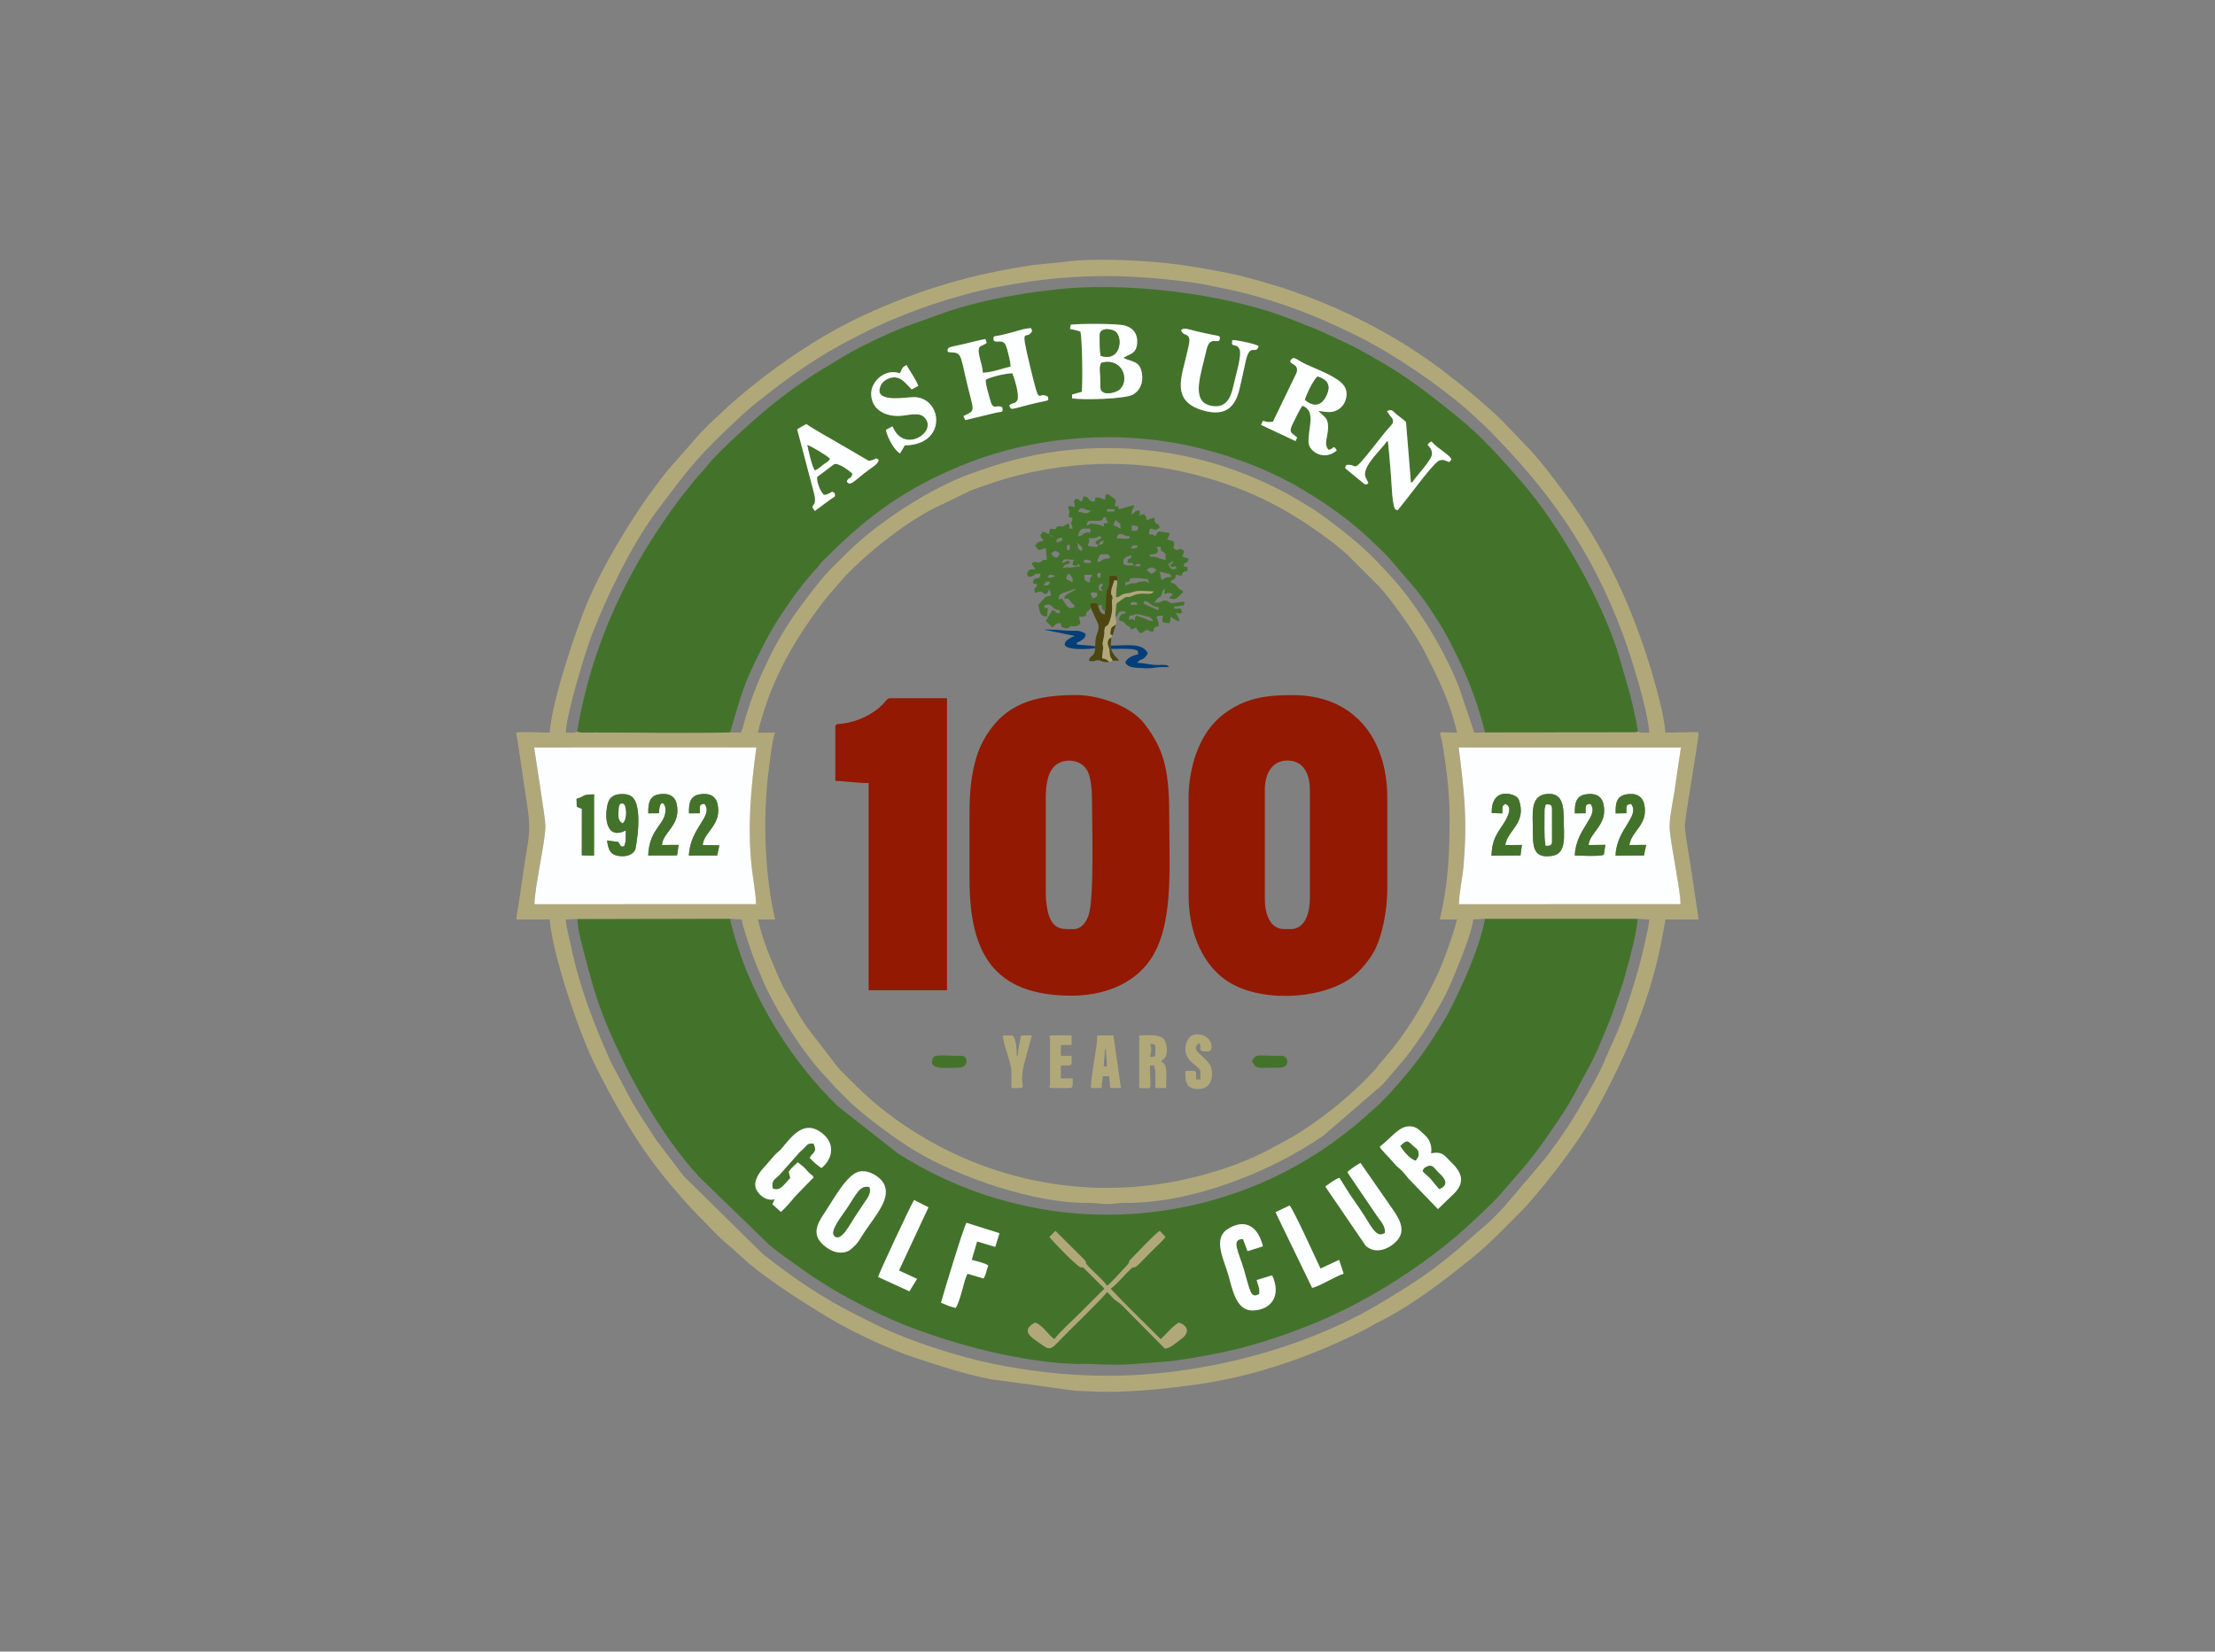 <?xml version="1.0" encoding="utf-8"?>
<!-- Generator: Adobe Illustrator 24.3.0, SVG Export Plug-In . SVG Version: 6.00 Build 0)  -->
<svg version="1.0" id="Layer_1" xmlns="http://www.w3.org/2000/svg" xmlns:xlink="http://www.w3.org/1999/xlink" x="0px" y="0px"
	 viewBox="0 0 666.39 497" style="enable-background:new 0 0 666.39 497;" xml:space="preserve">
<rect x="0" y="0" width="666.39" height="497" fill="#808080" stroke="none"/>
<style type="text/css">
	.st0{fill-rule:evenodd;clip-rule:evenodd;fill:#43732A;}
	.st1{fill-rule:evenodd;clip-rule:evenodd;fill:#B1A87A;}
	.st2{fill-rule:evenodd;clip-rule:evenodd;fill:#931902;}
	.st3{fill-rule:evenodd;clip-rule:evenodd;fill:#FDFEFF;}
	.st4{fill-rule:evenodd;clip-rule:evenodd;fill:#4C4710;}
	.st5{fill-rule:evenodd;clip-rule:evenodd;fill:#003F7A;}
</style>
<g>
	<path class="st0" d="M239.84,129.17l2.72-1.58c3.34,2.27,7.2,4.25,10.66,6.33l7.94,4.63c0.96,0.18,0.69,0.01,1.43-0.18
		c1.43-0.38,0.37-0.71,1.73-0.08c0.18,1.26-2.26,2.49-4.39,4.2c-3.28,2.63-4.19,3.86-5.16,2.38c0.82-1.69,1.07-0.26,1.74-2.26
		c-0.8-0.9-4.22-3.41-5.51-2.93l-5.15,3.86c-0.14,1.81,1.07,4.46,2.05,5.37c1-0.03,0.65-0.09,1.55-0.43
		c1.32-0.51,0.32-0.77,1.62-0.18c0.43,1.51,0.28,0.73-2.45,2.91l-3.43,2.54c-2.04-2.35,1.05-0.44-0.33-5.59L239.84,129.17
		L239.84,129.17z M417.27,123.74c1.49-0.75,1.6-0.12,2.85,0.94c0.83,0.7,2.15,1.55,2.88,2.35l1.49,18.26
		c1.1-0.64,0.28-0.11,1.16-1.2c1.21-1.5,4.91-5.72,5.12-7.12c0.29-1.84-0.9-2.51-1.25-3.2c0.86-0.8,0.15-0.41,1.18-0.91
		c0.92,1.14,1.89,1.76,3.1,2.7c1.1,0.87,2.56,1.79,2.87,2.74l-0.61,0.76c-0.95-0.26-1.65-0.95-2.99-0.49
		c-1.62,0.55-7.93,9.18-9.4,11l-2.59,3.26c-0.86,0.89-0.11,0.81-1.15,0.54c-1.06-0.5-1.27-8.05-1.42-9.96
		c-0.29-3.54-0.55-7.14-0.94-10.67c-0.71,0.34-0.51,0.41-1.15,1.17c-2.42,2.88-6.7,7.09-5.57,9.73l0.85,1.71
		c-0.81,0.77-1.09,0.39-1.73-0.13l-4.83-3.95c-0.48-0.48-0.12,0.03-0.46-0.58l0.41-0.76c3.82-0.56,0.9,3.71,8.95-6.47
		c1.28-1.62,2.39-3.09,3.76-4.64c0.7-0.79,1.53-1.44,1.26-2.46c-0.13-0.49-0.39-0.73-0.74-1.12L417.27,123.74L417.27,123.74z
		 M272.22,134.02c12.75-0.13,11.39-14.1,3.01-14.52c-2.19-0.11-13.14,2.17-10.12-3.75c0.62-1.22,2.81-2.68,5.05-2.02
		c1.58,0.47,2.9,2.27,4.13,3.46l1.99-1.07c-1.03-2.56-2.61-4.45-3.52-6.27c-1.67,0.8-1.18,1.15-2.07,2.49
		c-4.11-1.59-8.74,2.25-8.6,6.36c0.16,4.55,4.21,6.75,8.88,6.44c2-0.13,5.35-1.12,6.91,0.25c4.82,4.21-5.88,11.58-9.36,2.91l-2,1.05
		c0.44,2.39,2.68,6.33,4.26,7.09L272.22,134.02L272.22,134.02z M396.7,123.64c2.78,0.45,4.81,0.78,6.77-1.08
		c1.54-1.46,2.31-4.34,0.93-6.41c-1.79-2.68-7.67-4.77-11.31-6.45c-2.97-1.37-3.63-2.52-4.49-1.66c-1.73,1.71,2.61,1.05,1.43,4.24
		l-7.05,14.59c-1.51,0.2-1.56,0.17-2.99-0.25l-0.61,1.22l10.4,4.89l0.47-1.11c-2.01-1.54-2.64-1.57-1.07-4.6
		c0.62-1.19,1.98-4.22,2.68-4.93c4.32,1.56,1.5,7.23,1.84,11.16c0.23,2.66,4.66,5.56,8.47,2.3c-1.1-2.01-0.94-0.33-2.44-0.19
		c-1.61-1.55-0.2-4.04-0.16-6.65C399.61,125.31,398.01,125.39,396.7,123.64L396.7,123.64z M355.28,99.41c0.97-1.08,2.3-0.2,5.62,0.5
		c1.08,0.23,2.07,0.44,3.14,0.68c2.65,0.59,3.03,0.32,2.93,1.31c-0.22,2.11-2.95-1.39-4.02,3.43c-1.59,7.2-4.89,15.43,1.29,16.75
		c4.56,0.98,6.07-2.34,6.84-6.07c0.46-2.24,2.64-9.19,1.83-10.92c-0.99-2.13-2.69-0.14-2.18-2.75c0.84-0.15,6.96,1.1,7.92,1.81
		c-0.92,2.98-2.67-1.6-4.02,5.11c-0.52,2.57-1.09,4.98-1.7,7.65c-1.27,5.53-4.17,8.39-10.56,6.71c-10.57-2.78-6.71-10.49-5.14-17.92
		c0.18-0.86,0.76-2.91,0.58-3.71c-0.34-1.54-1.18-0.98-2.06-1.88L355.28,99.41L355.28,99.41z M315.23,119.35
		c0.2,1.62,1.16,0.72-5.88,2.5c-5.3,1.34-5.21,1.71-5.69,0.09c1.32-0.93,1.77-0.33,2.43-1.49c0.68-1.57-0.85-6.52-1.5-8.11
		c-2.11,0.01-6.31,1.05-8.02,1.91c-0.01,1.89,0.72,3.69,1.18,5.56c1.06,4.29,1.79,1.63,3.81,2.81c0.21,1.55,0.11,1.19-1.79,1.56
		l-9.36,2.24l-0.54-1.22c4.06-1.92,3.08-0.91,0.62-11.75c-0.37-1.62-0.76-3.61-1.25-5.22c-0.25-0.83-0.54-1.54-1.33-1.9
		c-0.83-0.38-1.15-0.16-1.97-0.31c-0.82-0.15-0.2,0.13-0.81-0.23c-0.24-1.54,0.75-1.27,4.96-2.28c2.05-0.49,4.3-1.09,6.39-1.49
		l0.38,1.17c-1.44,1.24-2.95,0.34-2.24,3.83c0.35,1.75,0.98,3.25,1.07,5.16c2.93-0.13,5.69-1.25,8.36-1.87
		c0.01-1.35-0.71-3.99-1.09-5.39c-0.92-3.37-2.61-1.53-3.95-2.36c-0.37-1.67,0.12-1.26,1.98-1.66c1.1-0.23,2.09-0.53,3.15-0.79
		c1.76-0.43,4.61-1.46,6.11-1.31l0.26,0.85c-1.8,3.3-3.82-2.77-0.61,10.56C313.1,123.52,311.85,117.41,315.23,119.35L315.23,119.35z
		 M323.16,99.25c-1.49-0.44-1.29,0.32-1.02-1.55c2.75-0.33,14.08-0.4,16.42,0.32c2.26,0.69,3.73,2.32,3.54,5.17
		c-0.23,3.51-2.34,3.2-4.13,4.53c2.45,1.24,4.81,0.74,5.52,4.39c0.62,3.14-0.63,5.48-2.65,6.64c-2.36,1.36-15.12,1.67-18.33,1.12
		l0.02-1.15l2.9-0.79c0.33-2.72,0.15-15.66-0.38-18.1C324.21,99.44,324.06,99.52,323.16,99.25L323.16,99.25z M173.63,220.15
		c0.98,0.47,1.85,0.28,5.31,0.28c12.82,0,28.61,0.33,40.71-0.02l2.87-9.67c0.98-2.96,2.17-6.4,3.48-9.12
		c2.87-5.95,5.37-11.15,8.83-16.37c3.37-5.07,6.78-9.88,10.91-14.29c0.65-0.7,0.68-0.92,1.29-1.62c0.54-0.61,1.02-1.03,1.61-1.62
		c12.86-12.84,24.36-21.14,41.71-28.07c21.39-8.54,47.11-10.64,70.74-4.74c11.13,2.78,21.77,6.95,31.47,12.8
		c10.3,6.21,16.33,11.13,24.74,19.53l8.8,10.26c0.93,1.24,1.8,2.35,2.77,3.69c0.98,1.35,1.66,2.47,2.59,3.87
		c3.35,5.01,5.27,8.99,7.77,14.2c3.35,6.97,5.66,13.6,7.54,21.17l45.2-0.05c0.81-0.13,0.45-0.06,0.81-0.23
		c-1.43-8.79-3.22-14-5.44-21.83c-4.8-16.93-18.46-40.58-29.34-53.05c-6.06-6.95-12.15-13.92-19.36-19.73
		c-12.18-9.83-17.25-13.64-31.4-21.26l-6.14-2.9c-2.22-1.07-4.13-1.94-6.49-2.88c-2.3-0.92-4.19-1.63-6.5-2.54
		c-19.47-7.73-50.78-11.45-71.96-8.68c-2.98,0.39-5.29,0.61-7.98,1.07c-8.9,1.5-13.36,2.36-22.58,5.21l-13.56,4.86
		c-4.25,1.71-8.31,3.6-12.43,5.66c-2.09,1.04-3.86,2.02-5.85,3.2l-8.65,5.24c-5.14,3.45-8.39,5.69-13.28,9.66
		c-5.09,4.12-15.98,14-18.82,17.68c-1.4,1.81-3,3.3-4.34,5.03l-4.01,5.03C188.96,170.84,178.05,193.79,173.63,220.15z"/>
	<path class="st0" d="M382.71,383.77c2.87,6.12-0.22,10.39-5.73,10.56c-5.23,0.16-6.22-6.57-7.51-10.92
		c-1.37-4.64-4.59-10.7-0.13-13.56c5.29-3.39,9.22-0.7,10.6,5.2l-4.63,1.44l-1.36-3.63c-3.78-0.09-1.26,3.96,0.31,9.29
		c1.81,6.13,1.94,8.81,4.56,7.23c0.28-1.66-0.4-2.64-0.75-4.19L382.71,383.77L382.71,383.77z M332.25,387.83
		c-0.29-0.46-0.62-0.74-1.01-1.1l-5.15-5.13c-1.11-0.9,0.29,0.11-1.06-0.29c-1.09-0.33-8.48-7.89-9.3-9.09l1.8-1.78l8.25,8.2
		c1.65,1.62,0.25,0.82,1.37,2.14c1.3,1.54,4.6,4.2,5.9,6.17c1.14-0.8,3.16-3.14,4.23-4.25c4.4-4.52,1.04-1.88,3.29-4.12
		c1.87-1.85,6.59-7.03,8.33-8.17l1.72,1.81c-0.89,1.25-2.88,3-4.09,4.22c-1.41,1.42-2.58,2.66-4.02,4.07
		c-1.57,1.53-1.18,0.28-2.27,1.28c-1.75,1.61-4.12,4.55-6.11,6.04c4.7,5.05,10.14,10.2,15.06,15.18c1.6-1.39,3.54-3.97,5.49-4.99
		c2.49,0.79,3.35,2.88,0.96,4.67c-2.14,1.61-3.5,2.99-5.18,3.13l-12.95-13.09c-0.9-0.88-1.49-1.01-2.37-1.83
		c-0.79-0.74-1.2-1.44-2.11-2.11c-0.74,1.28-10.74,11.01-12.63,12.9c-4.24,4.24-4.09,5.07-7.22,2.77c-2.38-1.75-6.57-3.88-1.79-6.44
		c2.21,0.65,4.04,3.81,5.82,4.98c1.69-2.26,5.34-5.5,7.51-7.67C327.28,392.76,329.73,390.29,332.25,387.83L332.25,387.83z
		 M283.1,392.03c0.79-2.92,6.84-22.86,7.68-24.05l9.92,3.13l-1.26,4.12l-5.47-1.63l-1.62,5.52c1.68,0.52,3.64,0.82,4.96,1.69
		c-0.48,1.32-0.65,2.82-1.42,3.91l-4.84-1.41c-1.28,2.69-2.13,8.34-3.55,10.3c-0.68-0.17-1.4-0.44-2.2-0.68L283.1,392.03
		L283.1,392.03z M387.97,362.78l-4.23,2.01l11.02,22.77c2.09-0.4,6.91-3.45,9.48-4.27l-1.37-4.16l-5.59,2.62
		C395.9,378.91,389.18,364.04,387.97,362.78L387.97,362.78z M264.19,384.27c0.21-1.09,9.88-21.77,10.82-23.16l4.32,2.19l-8.88,19.02
		l5.45,2.51l-2.3,3.75L264.19,384.27L264.19,384.27z M258.57,352.55c-3.75,0.74-7.82,8.41-10.45,12.37
		c-1.38,2.08-3.72,5.33-1.63,8.34c1.11,1.61,4.3,4.31,7.67,3.55c1.38-0.31,1.86-0.9,2.79-1.76c1.29-1.18,1.74-2.21,2.86-3.91
		c3.65-5.54,8.61-10.69,5.94-15.21C264.88,354.45,261.71,351.93,258.57,352.55L258.57,352.55z M410.9,374.91l-12.17-17.83
		c0.92-0.73,2.99-2.24,4.23-2.65l3.11,4.95c1.17,1.69,1.99,2.9,3.16,4.59c3.17,4.62,4.73,8.97,7.42,7.04
		c0.27-1.98-1.35-3.6-2.32-5.01l-8.35-12.32c-0.66-1.05-0.25-0.25-0.55-1.06c1.23-1.03,2.57-1.92,3.86-2.67l8.37,12.06
		c2.14,3.12,5.5,7.06,3.2,10.59C419.36,374.89,414.54,378.12,410.9,374.91L410.9,374.91z M415.11,345.08
		c0.3,0.84,2.59,2.92,4.24,4.91c0.93,1.12,1.29,1.22,2.31,2.2c0.74,0.72,1.39,1.62,2.08,2.44l8.86,9.21l4.05-3.9
		c4.65-4.07,3.12-7.19-0.33-10.46c-1.69-1.6-2.16-3.07-5.78-2.43c0.38-2.47-0.6-4.31-1.86-5.45c-1.81-1.63-2.57-2.74-4.85-2.65
		C420.79,339.08,418.91,342.08,415.11,345.08L415.11,345.08z M233.06,360.88c-2.41,0.65-4.4-1.08-5.28-2.49
		c-1.41-2.27,0.08-4.54,1.22-6.12l3.92-4.49c0.79-0.93,1.34-1.1,2.14-2.05c3.2-3.84,6.86-8.98,12.31-4.68
		c4.29,3.39,2.8,8.09-0.26,10.45c-1.31-0.93-2.25-1.67-3.53-3.09c1.01-1.76,2.41-1.65,1.16-4.28c-1.54-0.03-1.69,0.09-2.51,1.01
		c-0.77,0.86-0.7,0.72-1.65,1.57l-6.08,6.86c-1.28,1.31-2.49,1.49-2.05,4.05c2.3,1.05,3.38-1.22,5.3-3.1l-0.46-1.91
		c0.76-1.18,1.48-1.59,2.71-2.85c3.07,2.35,2.23,2.11,3.65,3.4c0.8,0.73,0.56,0.22,1.13,1.14l-5.04,5.17
		c-0.91,0.85-1.91,2.51-4.8,5.24l-2.58-2.31L233.06,360.88L233.06,360.88z M492.65,276.48l-45.88-0.01
		c-1.5,8.44-6.76,19.99-10.55,27.46c-1.75,3.45-4.96,8.32-7.15,11.59c-0.91,1.36-1.76,2.4-2.74,3.72c-2.98,4-8.26,10.04-11.78,13.42
		l-6.87,6.05c-5.99,4.64-7.8,6.17-14.8,10.4c-16.74,10.11-37.74,16.42-59.51,16.42c-12.05,0-22.32-1.63-33.07-4.73
		c-10.58-3.06-20.97-7.83-30.2-13.74l-17.92-14.07c-11.88-11.44-21.75-26.33-27.89-41.57c-1.43-3.55-4.04-11.44-4.66-14.94
		l-45.88,0.05c0,2.7,0.78,5.56,1.36,7.85c1.75,6.9,3.69,14.53,6.3,21.16c6.31,16.05,17.03,35.79,29.09,48.77l21.01,20.35
		c1.77,1.45,3.2,2.57,5.11,3.94l7.95,5.62c1.06,0.71,1.88,1.15,2.97,1.87c6.51,4.27,17.26,9.69,24.33,12.5
		c15.05,5.99,35.15,11.36,52.1,11.87c1.47,0.04,3.07-0.09,4.54-0.01c10.1,0.55,11.81,0,21.63-0.66c4.08-0.27,11.75-1.66,15.92-2.49
		c10.36-2.07,19.3-5.06,28.21-8.62c15.55-6.2,31.31-16.04,43.98-26.77c2.91-2.47,10.97-9.94,12.92-12.28l4.22-4.83
		c5.96-6.71,8.9-10.95,13.91-18.4c4.31-6.42,5.16-8.91,8.36-14.58c2.64-4.67,5.18-11.19,7.16-16.1l3.48-10.09
		c0.44-1.33,0.7-2.61,1.05-3.8C490.32,288.62,492.65,279.67,492.65,276.48z"/>
	<path class="st1" d="M173.77,276.52l45.88-0.05l3.55,0.24c0.17,1.98,2,7.09,2.71,9.22c1.06,3.22,2.26,5.82,3.48,8.8
		c3.47,8.5,12.7,22.96,19.26,29.52l2.9,3.24c1.1,1.1,1.97,1.96,3.07,3.07c5.14,5.18,15.2,12.45,20.73,15.78
		c13.44,8.08,36,15.79,51.88,15.64c2.49-0.02,3.64,0.33,5.82,0.34c2.25,0.01,3.14-0.37,5.49-0.35c19.7,0.19,43.56-9.14,59.58-20.22
		l17.87-15.41c5.44-6.51,6.85-7.47,12.24-15.54c1.75-2.61,2.97-5.02,4.59-7.69c1.43-2.36,2.95-5.5,4.08-8.2
		c1.67-4.03,5.99-14.22,6.32-18.23l3.55-0.21l45.88,0.01l3.55,0.23c-0.2,2.41-1.07,5.65-1.53,7.81c-0.58,2.73-1.15,4.89-1.88,7.49
		c-1.49,5.26-2.8,9.32-4.54,14.2c-1.97,5.53-3.76,8.7-5.57,13.17c-1.53,3.77-4.4,8.6-6.49,12.25c-4.05,7.08-6.56,10.61-11.23,16.88
		l-10.68,12.58c-0.95,0.96-1.26,1.61-2.25,2.6c-1.51,1.5-3.13,3.35-4.7,4.67c-5.93,4.95-8.24,7.53-15.27,12.83
		c-5.96,4.49-10.74,7.34-17,11.11C392.46,405.87,361.31,414,333.37,414c-12.53,0-23.71-1.42-34.01-3.47
		c-10.97-2.19-25.42-6.88-35.24-11.6c-2.21-1.06-4.04-2.03-6.24-3.13c-10.72-5.36-19-11.06-28.4-18.45l-23.77-23.4l-8.1-10.64
		c-2.58-3.86-4.87-7.41-7.3-11.43l-6.52-12.22c-5.06-11.38-9.43-22.5-11.98-34.86c-0.43-2.06-1.54-5.96-1.59-8.1L173.77,276.52
		L173.77,276.52z M226.13,260.86c0.35,3.22,1.29,8.32,1.32,11.21l-66.66,0.02c0.03-5.11,3.25-18.62,3.29-23.52
		c0.02-2.25-2.85-19.61-3.4-23.65l66.86-0.01C225.91,236.78,224.82,248.78,226.13,260.86L226.13,260.86z M438.94,272.1
		c-0.01-2.94,1.05-7.96,1.33-11.28c1.2-14.09,0.31-21.94-1.44-35.89l66.86-0.01c-0.57,4.03-1.23,7.97-1.77,12.02
		c-0.42,3.14-1.67,8.79-1.64,11.64c0.03,2.94,1.21,8.78,1.7,11.95c0.5,3.2,1.54,8.46,1.6,11.54L438.94,272.1L438.94,272.1z
		 M436.11,245.67c0-5.53-0.55-11.1-1.24-15.89c-0.37-2.6-0.63-4.75-1.17-7.25c-0.64-2.95-1.37-2.06,4.67-2.06
		c-2.23-9.56-5.6-16.17-9.8-24.45c-2.56-5.05-10.26-16.13-14.18-20.07l-8.57-8.56c-0.98-1-1.86-1.65-2.92-2.57
		c-1.05-0.92-2.14-1.73-3.26-2.56c-13.4-10.01-25.8-16.06-42.63-20.05c-19.93-4.73-41.95-2.89-61.09,3.99
		c-1.36,0.49-2.59,0.87-4.01,1.48l-11.76,5.69c-8.52,4.54-18.88,12.73-25.72,19.84l-5.27,6.04c-9.59,12.13-17.41,25.24-21.14,41.22
		h5.17c-0.8,1.66-1.67,9.22-2,11.89c-1.74,14.08-1.11,30.96,2,44.32h-5.17c0.68,2.94,1.66,6.14,2.72,8.91
		c0.93,2.41,4.05,10.12,5.29,12.15c2.24,3.66,3.11,5.95,6.46,10.98l8.84,11.52c0.57,0.71,0.62,0.88,1.32,1.59
		c3.99,4.03,7.53,7.68,11.98,11.28c23.67,19.15,56.07,29.01,89.85,22.21c8.9-1.79,18.11-4.71,26.14-8.75l7.55-4.08
		c2.71-1.51,4.6-2.85,7.08-4.55c6.06-4.18,13.84-10.83,18.62-16.27c0.61-0.7,0.64-0.92,1.29-1.62l3.99-4.74
		c5.39-6.91,9.3-13.66,13.17-21.72c1.86-3.87,5.05-12.73,6.03-16.91h-5.17C435.7,265.97,436.11,257.3,436.11,245.67L436.11,245.67z
		 M219.65,220.41c-12.1,0.35-27.88,0.02-40.71,0.02c-3.46,0-4.32,0.19-5.31-0.28c-0.83,0.53-2.09,0.32-3.41,0.32
		c0.12-5.6,6.04-24.79,7.89-29.59c4.29-11.12,11.97-27.06,19.34-36.88c10.09-13.46,12.35-16.65,26.48-29.74l2.43-2.09
		c0.85-0.76,1.81-1.43,2.7-2.14c9.05-7.21,17.75-13.3,28.28-18.57c2.14-1.07,4.19-2.2,6.25-3.12c1.14-0.51,1.94-0.84,3.12-1.41
		c1.2-0.58,2.2-0.88,3.43-1.41c8.13-3.53,20.25-7.24,28.58-8.9c21.64-4.29,38.62-4.54,60.52-1.55c2.91,0.4,5.11,0.95,7.87,1.5
		c14.85,2.94,28.14,7.98,41.54,14.68c11.01,5.5,24.4,14.68,33.68,22.86l4.85,4.52c18.68,18.71,31.58,36.78,41,62.06
		c2.49,6.68,7.4,22.21,8.03,29.77c-1.33,0-2.58,0.21-3.42-0.32c-0.36,0.17,0,0.1-0.81,0.23l-45.2,0.05l-3.23,0.05l-4.57-13.53
		c-3.94-10.4-12.07-23.98-19.59-32.43c-7.95-8.93-11.8-12.11-20.85-18.89c-2.37-1.78-4.84-3.28-7.44-4.83
		c-5.25-3.15-10.47-5.69-16.47-8.09c-19.04-7.62-41.72-10.08-63.37-5.72c-7.39,1.49-12.59,3.22-19.05,5.5
		c-12.07,4.28-28.14,14.66-37.43,23.95c-3.63,3.63-5.73,5.45-8.92,9.49c-7.1,8.99-11.52,15.27-16.51,26.45
		c-1.85,4.13-3.74,9.02-4.99,13.43c-0.45,1.58-0.87,3.41-1.48,4.66L219.65,220.41L219.65,220.41z M165.37,220.47
		c-2.75,0-6.75-0.27-9.25-0.13c-1.24,0.07-0.77,0.24-0.35,2.94l3.05,20.54c0.98,6.74-0.03,9.52-1.02,16.24l-1.82,12.4
		c-0.18,1.32-0.6,2.89-0.63,4.22h10.02c0.92,11.08,9.08,34.67,13.78,44.05c6.39,12.75,13.21,24.66,22.5,35.65
		c3.11,3.68,5.8,6.81,9.19,10.2c2.77,2.77,5.48,5.84,8.53,8.27l3.91,3.52c6.33,5.9,17.94,13.31,25.66,17.95
		c7.44,4.47,18.38,9.65,26.47,12.3c7.55,2.47,14.58,4.82,22.66,6.42l25.59,3.48c3.46,0.1,5.91,0.31,9.38,0.31
		c9.02,0,17.84-0.96,26.87-2.2c17.95-2.47,35.2-8.67,51.1-16.74c1.24-0.63,1.92-1.14,3.12-1.73c10.36-5.1,19.89-12.47,28.8-19.66
		c5.3-4.28,10.05-9.35,14.9-14.18c2.44-2.42,4.5-5.16,6.77-7.77l4.27-5.42c4.26-5.65,8.17-11.19,11.6-17.48
		c9.04-16.57,16.6-33.94,19.83-52.86c0.25-1.48,0.63-2.84,0.73-4.11h10.02l-2.45-16.29c-0.31-2.01-1.8-10.43-1.71-12.09
		c0.18-3.14,4.3-26.61,4.09-27.47c-0.33-1.37,0.02-0.37-0.48-0.48c-0.3-0.07-8.3,0.12-9.46,0.12c-0.41-4.87-2.04-11.01-3.37-15.69
		c-5.98-21.06-14.76-40.17-27.92-57.69c-3.37-4.48-6.83-9.13-10.78-13.13l-7.11-7.43c-3.89-3.84-11.15-9.96-15.53-13.23
		c-1-0.75-1.58-1.27-2.53-1.99c-14.19-10.68-30.4-18.86-47.25-24.48c-2.49-0.83-4.66-1.36-7.19-2.18c-1.33-0.43-2.44-0.64-3.82-1.03
		c-1.39-0.4-2.45-0.66-3.87-0.97c-5.48-1.21-10.28-2.04-16.16-2.9c-9.36-1.38-26.45-2.26-35.54-0.92l-8.81,0.88
		c-18.5,2.69-34.47,7.37-51.36,15.19c-14.3,6.63-28.41,16.53-40.25,26.95l-4.85,4.52c-1.51,1.53-3.55,3.3-4.81,4.88l-8.9,10.16
		c-1.49,1.77-2.67,3.44-4.07,5.3c-1.49,1.98-2.66,3.57-4.04,5.65c-7.01,10.52-13.85,22.18-18.2,34.14
		C171.6,195.02,166.15,211.13,165.37,220.47z"/>
	<path class="st2" d="M388.29,279.59h-1.94c-4.3,0-5.82-4.62-5.82-9.05v-32.95c0-4.5,1.98-8.72,6.78-8.72
		c4.93,0,6.78,4.04,6.78,9.05v32.31C394.11,274.1,392.93,279.59,388.29,279.59L388.29,279.59z M357.6,239.53v30.05
		c0,9.6,3.33,19.7,10.98,25.21c9.57,6.88,27.75,6.25,37.36-0.13c2.78-1.85,5.54-5.08,7.22-7.96c2.75-4.71,4.21-13.01,4.21-19.05
		v-27.46c0-18.63-10.59-31.02-28.43-31.02c-7.67,0-13.74,0.77-19.84,5.03c-4.51,3.15-7.33,7.31-9.28,12.69
		C358.65,230.15,357.6,235.04,357.6,239.53z"/>
	<path class="st2" d="M323.03,279.59c-2.85,0-5.71,0.45-7.31-3.67c-0.7-1.8-1.09-4.6-1.09-6.99v-29.08c0-3.68,0.56-8.18,3.55-10.02
		c2.7-1.66,7.39-1.29,9.15,2.49c0.83,1.78,1.19,5.3,1.19,7.86c0,7.06,0.74,29.85-1,35.19C326.93,277.21,325.45,279.59,323.03,279.59
		L323.03,279.59z M291.69,244.38v20.35c0,22.23,7.38,34.89,30.69,34.89c9.42,0,18.4-3.28,23.59-10.66c7.14-10.16,5.81-27.48,5.81-42
		c0-13.92-0.95-20.78-7.57-29.27c-4.05-5.2-13.43-8.54-20.54-8.54c-11.02,0-19.53,2.12-25.34,9.87c-2.42,3.23-3.97,6.24-5.09,10.74
		C292.14,234.17,291.69,238.73,291.69,244.38z"/>
	<path class="st3" d="M188.27,249.9c-5.65,2.89-6.53-3.41-5.47-7.83c0.5-2.09,1.74-3.07,4.23-3.12c1.21-0.02,2.19,0.13,3.03,0.76
		c3.66,2.76,1.21,15.59,1.09,15.89c-0.7,1.65-2.79,2.4-5.33,1.92c-2.31-0.44-2.9-2.14-3.15-4.61l3.39,0.47
		c1.01,1.67,0.47,1.25,1.69,1.35C188.42,253.28,188.23,251.82,188.27,249.9L188.27,249.9z M173.47,240.37
		c2.87-0.82,1.3-1.27,5.25-1.33l-0.01,18.42l-3.67-0.07l0.02-13.99l-1.54-0.65L173.47,240.37L173.47,240.37z M207.28,244.76
		c-0.08-3.07,0.35-5.22,3.17-5.72c2.91-0.51,4.88,0.45,5.42,2.97c1.35,6.21-4.05,8.19-4.48,12.27l5.01,0.1l-0.64,3.06l-8.52,0.01
		c0.41-8.55,7.55-11.85,4.69-15.56c-1.76,0.1-1.37,0.83-1.41,2.83L207.28,244.76L207.28,244.76z M195.04,244.75
		c-0.07-3,0.34-5.21,3.13-5.71c2.96-0.53,4.91,0.48,5.43,2.93c1.35,6.4-4.16,8.34-4.44,12.31l5-0.03l-0.45,3.16l-8.69,0.03
		c0.32-8.55,5.75-9.4,5.16-14.36c-0.18-1.48-1.81-2.76-1.91,1.64L195.04,244.75L195.04,244.75z M160.8,272.1l66.66-0.02
		c-0.03-2.89-0.97-7.99-1.32-11.21c-1.31-12.09-0.22-24.08,1.42-35.95l-66.86,0.01c0.54,4.04,3.42,21.41,3.4,23.65
		C164.05,253.48,160.83,266.99,160.8,272.1z"/>
	<path class="st3" d="M464.79,239.01c5.37-0.94,5.67,3.59,5.67,7.96c-0.01,4.26,0.99,9.84-3.41,10.57
		c-5.97,0.99-5.89-3.01-5.88-7.98C461.18,245.33,460.3,239.79,464.79,239.01L464.79,239.01z M486.08,244.78
		c-0.09-3.25,0.35-5.19,3.19-5.73c2.87-0.54,4.88,0.56,5.4,2.96c1.34,6.23-3.85,7.91-4.46,12.28l5.04-0.04l-0.66,3.18l-8.54,0.05
		c0.27-8.1,7.45-11.75,4.69-15.58c-1.83,0.19-1.38,0.96-1.42,2.81L486.08,244.78L486.08,244.78z M473.79,244.77
		c-0.07-3.08,0.4-5.24,3.19-5.73c2.9-0.5,4.88,0.46,5.43,2.97c1.35,6.27-4.15,8.35-4.48,12.28l5.03-0.06l-0.46,3.01
		c-1.9,0.54-6.5,0.22-8.72,0.2c0.28-8.21,7.55-11.94,4.69-15.56c-1.75,0.1-1.39,0.83-1.43,2.83L473.79,244.77L473.79,244.77z
		 M448.78,244.67c-0.12-6.21,4.11-6.48,6.81-5.26c1.07,0.48,1.38,1.03,1.72,2.5c1.41,6.16-3.86,8.12-4.44,12.4l5-0.04l-0.43,3.16
		l-8.73,0.07c0.17-3.89,0.96-5.62,2.79-8.37c0.78-1.17,4.39-6.01,1.4-7.23c-1.19,0.56-0.86,1.25-0.91,2.87L448.78,244.67
		L448.78,244.67z M438.94,272.1l66.66-0.02c-0.06-3.09-1.11-8.34-1.6-11.54c-0.49-3.17-1.68-9.01-1.7-11.95
		c-0.03-2.85,1.22-8.5,1.64-11.64c0.54-4.05,1.19-7.99,1.77-12.02l-66.86,0.01c1.75,13.95,2.64,21.8,1.44,35.89
		C439.99,264.14,438.92,269.16,438.94,272.1z"/>
	<path class="st2" d="M251.31,218.85v16.15c1.52,0,3.07,0.21,4.83,0.34c1.69,0.13,3.02,0.3,5.19,0.3v62.35h23.58v-87.88h-17.12
		c-0.89,0-1.39,0.95-1.97,1.58c-3.07,3.29-7.83,5.5-12.35,6.07C252.3,217.93,251.31,217.58,251.31,218.85z"/>
	<path class="st0" d="M341.45,186.87c-0.9-0.95-0.6-0.64-1.94-0.32c0.29-0.59,0.25-0.4,0.32-1.29c1.81-0.04,0.78-0.17,1.86-0.43
		l1.32,0.12c2.83,0.92,2.76,0.18,3.93,1.92c-1.83-0.04-1.06-0.37-3.71-1.14c-0.86-0.25-0.6-0.28-1.46-0.48
		C341.4,186.03,341.45,185.67,341.45,186.87L341.45,186.87z M340.16,181.38c1.26-0.29,0.67-0.29,1.94,0v0.65h-1.94V181.38
		L340.16,181.38z M344.03,181.05c1.66-0.69,1.82,1.56,4.52,1.62v0.97l-3.62-1.55C343.3,181.19,344.62,182.17,344.03,181.05
		L344.03,181.05z M330.14,178.47c-0.12,1.5-0.26,1.07-1.29,1.62C327.62,178.25,328,177.97,330.14,178.47L330.14,178.47z
		 M320.12,180.08c1.68,0.04,1.08-0.03,2.27,1.28c0.04,0.05,0.12,0.11,0.16,0.16c0.04,0.05,0.12,0.11,0.16,0.16
		c0.49,0.57,0.38,0.03,0.63,0.98c-2.14,1.03-2.56-0.78-3.24-1.63c-1.05-1.32-0.34-0.9-1.61-0.63c0.04-1.71,0.57-1.78,3.47-2.67
		c0.7-0.22,0.86-0.37,1.7-0.57C322.79,178.39,320.59,178.35,320.12,180.08L320.12,180.08z M331.76,175.56c-0.22,2-1.17,0.52,0,2.26
		c-1.24-0.1-1.18-0.27-1.2-0.96C330.54,176.16,330.7,175.84,331.76,175.56L331.76,175.56z M313.99,176.21
		c0.64-0.95,0.59-1.61,1.94-0.97C315.27,176.22,315.52,176.17,313.99,176.21L313.99,176.21z M338.54,176.21v-0.97
		c2.7-0.22-0.09-1.29,2.91-1.29c1.04,0,3.42,0.23,3.88,0.32l0.36,1.28c-1.21-0.68-0.3-0.78-2.83-0.45
		c-1.32,0.17-0.16,0.45-1.84,0.42c-0.04,0-0.14-0.01-0.17-0.01l-0.36,0.04c-0.04,0.01-0.14,0.03-0.18,0.04
		c-0.04,0.01-0.14,0.04-0.18,0.05L338.54,176.21L338.54,176.21z M320.77,173.95c0.26-0.96,0.13-0.52,0.65-1.29
		c0.76,0.31,0.13-0.04,0.57,0.4c0.86,0.87,0.72,1.19,0.72,2.19c-0.08-0.03-0.18-0.17-0.22-0.11c-0.03,0.06-0.17-0.08-0.22-0.11
		l-0.43-0.22C320.61,174.07,321.55,175.02,320.77,173.95L320.77,173.95z M331.11,172.33c-0.04,1.66,0.29,0.93-0.65,1.62
		C329.9,172.76,329.8,172.68,331.11,172.33L331.11,172.33z M327.88,175.24c-0.82-0.19-1.62-0.27-1.62-1.29v-0.97h2.26
		C328.1,174.56,327.88,173.23,327.88,175.24L327.88,175.24z M315.92,172.98c0.87,0,0.89,0.15,1.62,0.32l-0.45,0.23
		c-1.5,0.57-1.29,0.33-1.82,0.09C315.44,173.34,315.49,172.98,315.92,172.98L315.92,172.98z M348.88,172.01l2.89,0.69
		c0.51,0.33,0.3,0.24,0.66,0.92c-1.79,0-1.87,0.28-2.91,0.97C349.14,173.79,349.23,172.79,348.88,172.01L348.88,172.01z
		 M344.93,171.43c1.58-0.87,1.47-0.87,2.98-0.07c-0.55,0.82-0.55,1.01-1.62,1.29L344.93,171.43L344.93,171.43z M343.06,169.75v0.65
		h-1.62C342.14,169.45,341.4,169.78,343.06,169.75L343.06,169.75z M352.11,170.39c1.68,0.78,0.8-0.91,1.94,0.65l-1.28,0.36
		c-1.06-0.74-0.73-0.57-1.3-1.66c0.64-0.43,0.89-0.59,1.62-0.97C352.43,170.58,352.15,168.99,352.11,170.39L352.11,170.39z
		 M326.59,168.45c0.87,0,0.89,0.15,1.62,0.32v0.65c-1.36,0-1.31,0.14-2.26-0.32C326.1,168.81,326.15,168.45,326.59,168.45
		L326.59,168.45z M319.48,169.42c0.45-1.69,1.35-0.97,3.55-0.97c-0.25,1.09-0.84,1.58,0.34,1.8c1.66,0.31,0.39-1.53,1.6,0.14
		l-3.16,0.44c-1.39-0.21-0.27-0.26-2.01,0.2c0.51-1.9,1.19-0.47,2.26-1.94C320.67,168.43,321.01,169.06,319.48,169.42L319.48,169.42
		z M339.19,169.42c1.68,0,1.25-0.29,1.94,0.65c-1.6,0-3.1,0.47-3.18-0.91c-0.08-1.41,1.32-1.9,2.54-2
		C339.91,169.29,339.39,166.94,339.19,169.42L339.19,169.42z M330.14,169.1c0.1-1.21,0.47-1.51,0.97-2.26
		c2.29,0,2.14-0.49,2.91,0.97c-0.98,0.47-1.1,0.14-2.06,0.52C330.74,168.81,331.81,168.96,330.14,169.1L330.14,169.1z
		 M316.25,166.52c1.4-0.94,1.18-0.94,2.58,0c-0.57,1.09-0.03,0.6-0.97,1.29C316.8,167.52,316.8,167.34,316.25,166.52L316.25,166.52z
		 M347.91,164.58h1.29c0.04,1.95,0.17,0.81,1.11,1.76c0.76,0.77,0-0.05,0.5,2.12c-2.2-0.18-2.31-0.97-4.85-0.97v-0.65
		c1.11,0,2.44-0.08,2.4-1.24c0-0.05-0.02-0.14-0.03-0.19c-0.01-0.05-0.05-0.15-0.07-0.2c-0.02-0.05-0.08-0.15-0.1-0.21
		C348.13,164.93,347.97,164.66,347.91,164.58L347.91,164.58z M340.16,164.9c0.72-0.98,1.16-0.88,2.26-0.65l-0.42,0.5
		C341.31,165.18,340.8,165.2,340.16,164.9L340.16,164.9z M321.74,165.55h-0.65c-0.41-1.92,0.23-1.46,0.65-1.62
		C322.06,164.71,321.91,164.21,321.74,165.55L321.74,165.55z M324,163.28l1.22,1.08c0.62,0.93,0.61,0.39,0.08,1.5
		C323.73,164.82,324.69,164.82,324,163.28L324,163.28z M330.46,163.93c0.55-0.82,0.55-1.01,1.62-1.29
		C331.78,163.76,331.78,163.82,330.46,163.93L330.46,163.93z M317.86,163.28c0.13-1.57-0.28-0.52,0.51-1.18
		c0.49-0.41,0.94-0.34,1.14-0.15C320.13,162.57,318.61,163.11,317.86,163.28L317.86,163.28z M339.83,161.35v0.65
		c-1.38,0.11-0.56,0.21-1.77,0.12c-0.74-0.05-1.28-0.12-2.11-0.12c0.5-2.13,1.92-1.03,2.48-0.87
		C339.14,161.32,338.8,161.35,339.83,161.35L339.83,161.35z M330.46,163.93c-1.05-0.38-0.18,0.22-0.97-0.65
		c0.86-1.18,1.07-0.44,1.94-1.62c-1.45-0.67-0.28-0.22-1.75,0.15c-0.9,0.23-1.16,0.17-2.13,0.17c0.42,1.81,0.04,0.88-0.03,1.56
		c0,0-1.05,0.85,1.27,0.98C330.6,164.64,329.95,164.63,330.46,163.93L330.46,163.93z M315.92,161.02c0.79,0.21,0.44-0.14,0.65,0.65
		L315.92,161.02z M315.92,161.02l-0.32-0.32L315.92,161.02L315.92,161.02z M324.32,161.35c0.59-2.54,1.21-2.26,2.91-2.26
		c1.24,0,0.12-0.1,0.97,0.32c-0.45,1.69-0.11,0.55-1.22,0.82c-0.06,0.01-0.16,0.03-0.22,0.04c-0.06,0.02-0.15,0.05-0.21,0.07
		C325.49,160.76,325.75,161.23,324.32,161.35L324.32,161.35z M341.45,159.73h-0.97v-1.62c0.98,0.02,1.18,0.15,1.94,0.32
		C342.34,159.35,342.42,159.73,341.45,159.73L341.45,159.73z M335.63,156.5l1.35,1.15c0.35,0.76-0.19,0.45,0.27,1.44
		c-1.24-0.33-0.52-0.44-1.72-0.84c-0.03-0.01-0.2,0.01-0.54-0.13C335.18,157.27,335.28,157.17,335.63,156.5L335.63,156.5z
		 M332.08,157.47v0.97c-1.39-0.37-0.45-0.44-2.54-0.74c-2.31-0.32-0.88-0.05-2.63,0.41c0.14-1.73,0.89-1.38,2.98-1.37
		c2.82,0.02,0.92-0.7,2.84-1.21c0.12,1.39-0.05,0.58,0.65,1.62C332.73,157.47,333.01,157.37,332.08,157.47L332.08,157.47z
		 M333.05,153.27c1.39-0.29,0.55-0.04,2.26,0v0.65h-2.26V153.27L333.05,153.27z M324.32,154.24c0.7-0.82,2.45,1.3,3.88-0.65
		c-1.03,0-0.69-0.03-1.4-0.22C326.24,153.21,324.82,152.11,324.32,154.24L324.32,154.24z M315.6,160.7c-1.5-0.4-0.29-0.51-1.94-0.65
		c-1.19,1.45-0.44,1.44,0.32,2.58c-1.66,0.8-1.37-0.2-2.58,1.62l1.02,1.24c1.3-0.06,1.01-0.32,2.21-0.6
		c0.13,1.58,0.21,2.14,0.32,3.55c-2.16,0.05-0.92,0.4-2.11,0.76c-1.3,0.4-0.67-0.63-2.41,0.21c0.42,1.57,0.55,0.37,0.97,1.94
		c-0.74,0-1.77-0.28-2.26,0.94c-0.24,0.61-0.14,1.77,1.57,1.01c1.36-0.6-0.05-0.66,2.31-0.66c-0.23,2.77-2.02,0.04-2.26,2.91
		c0.32,0.07,0.37,0.05,0.68,0.12l0.61,0.2c-0.55,2.04-1.19,0.23-0.65,2.58c0.93-0.22,0.96-0.49,1.56-0.42
		c1.09,0.12,0.31,0.38,1.67,0.75c0.79-0.58,0.7-0.44,0.97-1.62l0.65,1.94c-1.83,0.88-0.85-0.46-2.95,1.9l-0.93,1.01l0.55,2.36
		c0.03,0.06,0.08,0.14,0.11,0.19c0.61,0.92,1.27,0.95,1.93,1l0.32-2.58c-1.5-0.12-0.56,0.35-1.29-0.65c2.9-1.39,2.04,1.23,4.85,1.29
		v0.97c-1.93-0.16-0.55-0.51-2.26-0.97l-1.94,3.23l1.94,1.94c1.32-0.88,0.62-1.25,2.58-1.29c0.13,1.57,0.4,1.26,1.94,1.62l1.11-0.74
		c1.63-0.37-0.9,0.05,0.89,0.11c0.77,0.03,1.32-0.4,1.87-0.67c-0.03-1.42-0.22-1.01-0.32-2.26c0.45,0,1.15,0.07,1.56-0.08
		c1.15-0.43,0.33-0.13,0.56-0.76c0.38-1.02-0.23-0.09,0.82-1.05l0.6-0.7l-0.19-1.43l2.1-0.06l0.27,0.85l1.05-0.38
		c0.13,1.36,0.21,1.46,0.99,1.92c0.5-1.04,0.11-4.1,0.46-5.65c0.24-1.03,0.54-1.07,0.73-2.09c0.21-1.12,0.01-1.67,0.18-2.82
		c0.8-0.03,1.48-0.15,2.46,0.09l-0.08,1.39c-0.11,0.87-0.47,4.08-0.43,4.93c1.2-0.03,1.23-0.58,2.27-0.94
		c1.28-0.44,1.32-0.05,2.84-0.63c1.77-0.68,4.21-0.13,6.33-0.2c-0.09,0.08-0.22,0.06-0.29,0.21c-0.5,1.13-3.37-0.23-5.99,1.02
		c-2.41,1.15-1.04-0.58-3.9,1.6c-1.5,1.14-1.06,0.08-1.43,4.79c1.66-1.04,0.11-1.62,2.99-1.62v0.65c-1.48,0.12-1.63,0.63-1.94,1.94
		c1.55,1.04,0.8-0.19,2.01,1.22c0.33,0.39-0.07,0.1,0.42,0.44c0.64,0.45,0.45-0.16,0.89,0.55c0.34,0.54,0.09,0.09,0.23,0.7
		c0.85-0.2,0.95-0.29,1.62-0.65c1.3,2.47,1.38,1.89,3.23,0.65c0.76,0.4,0.84,0.56,1.94,0.65c0.31-1.34,0.19-1.5,1.62-1.62
		c0-0.51,0.02-0.76-0.07-1.27c-0.27-1.46-1.53-1.9,1.36-1.96c-0.14,1.68-0.82,2.2,1.94,2.26c0.43-0.9,0.32-0.63,0.32-1.94
		c4.69,3.14,1.93-0.13,1.62-1.29c1.02,0.49,0.91,0.49,1.94,0c-0.6-2.23-1.02-0.54-2.58-1.29c0.68-0.93-0.19-0.27,1.24-0.58
		c2.03-0.44,1.86,0.26,1.99-1.36c-0.3,0.02-0.84,0.09-1.01,0.1l-2.14,0.32c-0.1,0.01-0.4,0.06-0.49,0.06c-0.5-0.01-0.29,0-0.63-0.13
		c-0.82-0.31-0.69-0.86-2.07-0.59c-1.21,0.24-0.28,0.56-2.71,0.56c1.99-2.97,1.33-0.68,2.16-2.37c0.52-1.05-0.1-1.05,1.07-1.83
		c-0.13,1.54-0.41,0.63,0,1.62c1.03-0.49,1.23-0.49,2.26,0c-0.46,1.13-0.43-0.04-0.97,1.29c1.29,0.11,1.29,0.51,2.36-0.2l1.84-1.74
		c-1.13-1.54-0.07,0.52-2.02-1.85c-0.75-0.91-0.85-0.57-1.85-1.05c0.63-1.56,1.42,0.03,1.62-2.26c0.87,0.07,0.88,0.15,1.62,0.32
		c1.46-3.04,1.72,0.1,1.94-2.58l-1.28-0.36c0.5-1.87,1.04-0.1,1.6-2.22c-0.76-0.36-1.18-0.28-1.94-0.65
		c0.27-1.17,0.86-1.3,0.24-1.89c-1.15-1.1-1.36,0.31-2.37-0.24c-1.12-0.6-0.05-1.05-0.34-1.95c-0.32-1-1.09-0.62-2.06-1.08
		c1.21-2.28,0.94-1.93-0.86-2.17c-2.03-0.27-1.69-0.69-2.69,1.2c-1.67-1.12-0.69-0.13-1.94-0.65c0.07-0.87,0.15-0.88,0.32-1.62
		c2.05,0.17,1.12,0.87,2.91-0.32c-0.47-1.76-0.27-0.3-1.18-1.41c-1.13-1.38,0.14-0.11-0.44-1.5c-1.36,0.11-1.06,0.37-2.26,0.65
		c-0.47-2.03-0.82-2.06-2.26-1.29c0.23-0.99,0.39-0.78,0-1.62c-1.56,0.13-1.11,0.52-2.26,1.29c0-2.52,0.49-1.01,0.65-2.91
		l-4.52,1.29c-0.31-1.16-0.03-0.86-1.29-0.97c0.18-0.76,0.3-0.95,0.32-1.94c-0.46-0.31-0.86-0.61-1.32-0.94
		c-1.12-0.79-0.06-0.55-1.59-0.68c-0.17,0.74-0.25,0.74-0.32,1.62c-1.49-0.35-0.88-0.65-2.91-0.65c-0.12,1.5,0.35,0.56-0.65,1.29
		c-1.88-0.5-0.85-1.44-2.91-1.62c-0.2,0.85-0.29,0.95-0.65,1.62c-0.94-0.63-0.43-0.65-1.62-0.97c-1.1,1.64-0.37,0.36-0.32,2.58
		c-0.76-0.18-0.95-0.3-1.94-0.32c0.07,3.03,0.89-0.58,0,3.23l1.28,0.36c-0.65,2.82-0.65,0.34,0.01,3.19h-0.97
		c-0.03-1.27,0.09-0.76-0.32-1.62c-2.62,1.75-1.71,0.62-2.84,0.89c-1.65,0.39,0.11,0.78-1.58,0.89c-0.08,0.01-0.82-0.15-1.07-0.17
		C315.75,159.82,315.67,159.83,315.6,160.7z"/>
	<path class="st3" d="M315.23,119.35c-3.38-1.94-2.12,4.17-5.34-9.15c-3.21-13.32-1.19-7.26,0.61-10.56l-0.26-0.85
		c-1.5-0.15-4.35,0.88-6.11,1.31c-1.06,0.26-2.06,0.56-3.15,0.79c-1.87,0.4-2.35-0.01-1.98,1.66c1.34,0.83,3.03-1.01,3.95,2.36
		c0.38,1.4,1.1,4.04,1.09,5.39c-2.67,0.62-5.43,1.74-8.36,1.87c-0.09-1.92-0.71-3.42-1.07-5.16c-0.71-3.49,0.81-2.59,2.24-3.83
		l-0.38-1.17c-2.09,0.4-4.34,1-6.39,1.49c-4.2,1.01-5.2,0.75-4.96,2.28c0.61,0.36-0.01,0.09,0.81,0.23
		c0.82,0.15,1.14-0.07,1.97,0.31c0.79,0.36,1.08,1.07,1.33,1.9c0.49,1.61,0.88,3.6,1.25,5.22c2.46,10.83,3.43,9.82-0.62,11.75
		l0.54,1.22l9.36-2.24c1.89-0.37,2-0.01,1.79-1.56c-2.02-1.19-2.75,1.47-3.81-2.81c-0.46-1.87-1.19-3.67-1.18-5.56
		c1.71-0.86,5.91-1.9,8.02-1.91c0.65,1.59,2.19,6.54,1.5,8.11c-0.66,1.17-1.11,0.57-2.43,1.49c0.48,1.63,0.38,1.26,5.69-0.09
		C316.38,120.06,315.43,120.97,315.23,119.35z"/>
	<path class="st3" d="M392.61,120.32c0.49-1.72,2.51-5.9,3.76-7.01c3.26,0.99,4.19,2.89,2.43,6.19
		C397.08,122.72,394.37,121.93,392.61,120.32L392.61,120.32z M399.56,128.71c0.05-3.39-1.55-3.31-2.86-5.06
		c2.78,0.45,4.81,0.78,6.77-1.08c1.54-1.46,2.31-4.34,0.93-6.41c-1.79-2.68-7.67-4.77-11.31-6.45c-2.97-1.37-3.63-2.52-4.49-1.66
		c-1.73,1.71,2.61,1.05,1.43,4.24l-7.05,14.59c-1.51,0.2-1.56,0.17-2.99-0.25l-0.61,1.22l10.4,4.89l0.47-1.11
		c-2.01-1.54-2.64-1.57-1.07-4.6c0.62-1.19,1.98-4.22,2.68-4.93c4.32,1.56,1.5,7.23,1.84,11.16c0.23,2.66,4.66,5.56,8.47,2.3
		c-1.1-2.01-0.94-0.33-2.44-0.19C398.11,133.81,399.52,131.31,399.56,128.71z"/>
	<path class="st3" d="M331.33,109.19c6.22-1.69,8.59,4.91,5.62,7.91c-1.07,1.07-5.2,2.17-5.79-0.06c-0.15-0.55-0.11-3.08-0.13-3.83
		C330.98,111.41,330.7,110.36,331.33,109.19L331.33,109.19z M331.11,107.05c5.84,1.97,6.85-5,4.61-7.16
		c-0.91-0.88-4.61-1.56-4.85,0.72C330.77,101.44,330.93,106.29,331.11,107.05L331.11,107.05z M322.14,97.7
		c-0.27,1.88-0.47,1.11,1.02,1.55c0.9,0.27,1.05,0.18,1.91,0.57c0.54,2.44,0.71,15.38,0.38,18.1l-2.9,0.79l-0.02,1.15
		c3.2,0.55,15.97,0.24,18.33-1.12c2.02-1.16,3.26-3.5,2.65-6.64c-0.71-3.64-3.08-3.15-5.52-4.39c1.79-1.33,3.9-1.02,4.13-4.53
		c0.19-2.84-1.28-4.47-3.54-5.17C336.23,97.3,324.9,97.37,322.14,97.7z"/>
	<path class="st3" d="M433.03,357.79c-0.89-0.91-1.59-1.85-2.45-2.88c-0.88-1.06-1.7-1.51-2.57-2.47c0.33-0.74,0.26-0.89,1.2-1.34
		c1.89-0.88,2.16,0.5,3.82,2.01C434.56,354.51,436.13,356.54,433.03,357.79L433.03,357.79z M425.31,345.01
		c0.71,0.64,1.25,0.8,1.44,1.86c0.21,1.21-0.39,1.6-0.82,2.38c-1.91-0.56-3.85-3.17-4.62-4.38
		C423.46,342.8,423.43,343.31,425.31,345.01L425.31,345.01z M415.11,345.08c0.3,0.84,2.59,2.92,4.24,4.91
		c0.93,1.12,1.29,1.22,2.31,2.2c0.74,0.72,1.39,1.62,2.08,2.44l8.86,9.21l4.05-3.9c4.65-4.07,3.12-7.19-0.33-10.46
		c-1.69-1.6-2.16-3.07-5.78-2.43c0.38-2.47-0.6-4.31-1.86-5.45c-1.81-1.63-2.57-2.74-4.85-2.65
		C420.79,339.08,418.91,342.08,415.11,345.08z"/>
	<path class="st3" d="M261.55,357.26c0.64,2.04-0.82,3.48-1.71,4.84c-0.89,1.36-1.72,2.61-2.57,3.89c-1.7,2.57-4.28,7.8-6.23,5.95
		c-1.53-1.46,2.37-6.15,3.94-8.54C257.72,359.25,258.85,356.52,261.55,357.26L261.55,357.26z M258.57,352.55
		c-3.75,0.74-7.82,8.41-10.45,12.37c-1.38,2.08-3.72,5.33-1.63,8.34c1.11,1.61,4.3,4.31,7.67,3.55c1.38-0.31,1.86-0.9,2.79-1.76
		c1.29-1.18,1.74-2.21,2.86-3.91c3.65-5.54,8.61-10.69,5.94-15.21C264.88,354.45,261.71,351.93,258.57,352.55z"/>
	<path class="st3" d="M233.06,360.88l-0.69,1.51l2.58,2.31c2.88-2.73,3.89-4.4,4.8-5.24l5.04-5.17c-0.57-0.92-0.33-0.41-1.13-1.14
		c-1.42-1.28-0.58-1.05-3.65-3.4c-1.23,1.26-1.95,1.67-2.71,2.85l0.46,1.91c-1.92,1.88-3,4.15-5.3,3.1
		c-0.44-2.56,0.77-2.74,2.05-4.05l6.08-6.86c0.95-0.85,0.89-0.72,1.65-1.57c0.82-0.92,0.97-1.04,2.51-1.01
		c1.25,2.63-0.15,2.52-1.16,4.28c1.29,1.42,2.22,2.16,3.53,3.09c3.05-2.36,4.54-7.06,0.26-10.45c-5.45-4.3-9.11,0.84-12.31,4.68
		c-0.8,0.95-1.35,1.12-2.14,2.05l-3.92,4.49c-1.13,1.58-2.62,3.85-1.22,6.12C228.66,359.8,230.65,361.53,233.06,360.88z"/>
	<path class="st3" d="M405.43,352.61c0.3,0.82-0.11,0.02,0.55,1.06l8.35,12.32c0.97,1.41,2.6,3.03,2.32,5.01
		c-2.7,1.93-4.25-2.42-7.42-7.04c-1.16-1.69-1.99-2.9-3.16-4.59l-3.11-4.95c-1.25,0.41-3.32,1.92-4.23,2.65l12.17,17.83
		c3.64,3.21,8.46-0.02,9.96-2.32c2.3-3.53-1.06-7.47-3.2-10.59l-8.37-12.06C408.01,350.69,406.66,351.58,405.43,352.61z"/>
	<path class="st3" d="M420.12,124.68c-1.25-1.06-1.37-1.68-2.85-0.94l1.04,1.49c0.34,0.39,0.61,0.63,0.74,1.12
		c0.27,1.02-0.55,1.66-1.26,2.46c-1.37,1.55-2.48,3.02-3.76,4.64c-8.05,10.18-5.13,5.91-8.95,6.47l-0.41,0.76
		c0.34,0.61-0.02,0.1,0.46,0.58l4.83,3.95c0.64,0.53,0.92,0.9,1.73,0.13l-0.85-1.71c-1.14-2.64,3.15-6.85,5.57-9.73
		c0.63-0.76,0.44-0.82,1.15-1.17c0.39,3.53,0.66,7.13,0.94,10.67c0.15,1.91,0.36,9.46,1.42,9.96c1.04,0.28,0.28,0.35,1.15-0.54
		l2.59-3.26c1.47-1.83,7.78-10.45,9.4-11c1.34-0.46,2.04,0.23,2.99,0.49l0.61-0.76c-0.31-0.94-1.76-1.87-2.87-2.74
		c-1.21-0.95-2.17-1.56-3.1-2.7c-1.03,0.51-0.32,0.12-1.18,0.91c0.35,0.69,1.54,1.35,1.25,3.2c-0.22,1.4-3.91,5.62-5.12,7.12
		c-0.88,1.09-0.06,0.57-1.16,1.2L423,127.02C422.27,126.22,420.95,125.38,420.12,124.68z"/>
	<path class="st1" d="M315.74,372.21c0.82,1.2,8.21,8.77,9.3,9.09c1.35,0.4-0.05-0.61,1.06,0.29l5.15,5.13
		c0.39,0.36,0.72,0.64,1.01,1.1c-2.52,2.46-4.97,4.94-7.53,7.51c-2.16,2.17-5.81,5.4-7.51,7.67c-1.77-1.17-3.61-4.33-5.82-4.98
		c-4.78,2.56-0.59,4.69,1.79,6.44c3.14,2.31,2.98,1.48,7.22-2.77c1.89-1.89,11.89-11.63,12.63-12.9c0.9,0.67,1.31,1.37,2.11,2.11
		c0.88,0.82,1.47,0.95,2.37,1.83l12.95,13.09c1.68-0.14,3.03-1.52,5.18-3.13c2.39-1.79,1.53-3.88-0.96-4.67
		c-1.96,1.02-3.89,3.6-5.49,4.99c-4.92-4.98-10.36-10.12-15.06-15.18c1.98-1.49,4.35-4.43,6.11-6.04c1.09-1,0.7,0.25,2.27-1.28
		c1.44-1.41,2.61-2.65,4.02-4.07c1.21-1.22,3.2-2.96,4.09-4.22l-1.72-1.81c-1.74,1.13-6.46,6.32-8.33,8.17
		c-2.25,2.23,1.11-0.4-3.29,4.12c-1.08,1.11-3.1,3.44-4.23,4.25c-1.3-1.96-4.59-4.63-5.9-6.17c-1.11-1.32,0.28-0.51-1.37-2.14
		l-8.25-8.2L315.74,372.21z"/>
	<path class="st3" d="M382.71,383.77l-4.63,1.43c0.34,1.55,1.02,2.52,0.75,4.19c-2.63,1.57-2.76-1.1-4.56-7.23
		c-1.57-5.33-4.09-9.38-0.31-9.29l1.36,3.63l4.63-1.44c-1.38-5.89-5.31-8.58-10.6-5.2c-4.47,2.86-1.24,8.93,0.13,13.56
		c1.29,4.35,2.28,11.08,7.51,10.92C382.49,394.16,385.58,389.89,382.71,383.77z"/>
	<path class="st3" d="M364.05,100.59c-1.07-0.24-2.06-0.45-3.14-0.68c-3.32-0.7-4.64-1.58-5.62-0.5l0.47,0.71
		c0.88,0.9,1.72,0.34,2.06,1.88c0.18,0.81-0.4,2.85-0.58,3.71c-1.57,7.43-5.43,15.13,5.14,17.92c6.39,1.68,9.29-1.18,10.56-6.71
		c0.61-2.67,1.18-5.07,1.7-7.65c1.35-6.71,3.09-2.13,4.02-5.11c-0.96-0.71-7.08-1.97-7.92-1.81c-0.51,2.61,1.18,0.62,2.18,2.75
		c0.81,1.74-1.37,8.69-1.83,10.92c-0.76,3.73-2.27,7.04-6.84,6.07c-6.17-1.33-2.88-9.55-1.29-16.75c1.06-4.82,3.8-1.32,4.02-3.43
		C367.08,100.9,366.69,101.17,364.05,100.59z"/>
	<path class="st3" d="M247.39,139.99c-0.89,0.71-1.23,1.09-2.22,1.51c-0.78-0.9-1.98-6.1-2.24-7.56c0.69,0.12,6.23,3.38,6.75,4.13
		C248.99,139.1,248.52,139.1,247.39,139.99L247.39,139.99z M264.31,138.3c-1.35-0.63-0.3-0.31-1.73,0.08
		c-0.74,0.2-0.47,0.37-1.43,0.18l-7.94-4.63c-3.47-2.08-7.32-4.07-10.66-6.33l-2.72,1.58l5,18.98c1.38,5.14-1.71,3.23,0.33,5.59
		l3.43-2.54c2.74-2.18,2.89-1.4,2.45-2.91c-1.3-0.59-0.3-0.33-1.62,0.18c-0.9,0.35-0.55,0.4-1.55,0.43
		c-0.98-0.91-2.19-3.56-2.05-5.37l5.15-3.86c1.29-0.48,4.71,2.03,5.51,2.93c-0.67,2-0.92,0.58-1.74,2.26
		c0.97,1.48,1.88,0.25,5.16-2.38C262.05,140.79,264.49,139.56,264.31,138.3z"/>
	<path class="st3" d="M272.22,134.02c12.75-0.13,11.39-14.1,3.01-14.52c-2.19-0.11-13.14,2.17-10.12-3.75
		c0.62-1.22,2.81-2.68,5.05-2.02c1.58,0.47,2.9,2.27,4.13,3.46l1.99-1.07c-1.03-2.56-2.61-4.45-3.52-6.27
		c-1.67,0.8-1.18,1.15-2.07,2.49c-4.11-1.59-8.74,2.25-8.6,6.36c0.16,4.55,4.21,6.75,8.88,6.44c2-0.13,5.35-1.12,6.91,0.25
		c4.82,4.21-5.88,11.58-9.36,2.91l-2,1.05c0.44,2.39,2.68,6.33,4.26,7.09L272.22,134.02z"/>
	<path class="st3" d="M283.1,392.03l2.19,0.89c0.8,0.24,1.52,0.52,2.2,0.68c1.43-1.96,2.28-7.61,3.55-10.3l4.84,1.41
		c0.77-1.1,0.93-2.59,1.42-3.91c-1.32-0.87-3.28-1.16-4.96-1.69l1.62-5.52l5.47,1.63l1.26-4.12l-9.92-3.13
		C289.94,369.17,283.89,389.1,283.1,392.03z"/>
	<path class="st3" d="M264.19,384.27l9.41,4.32l2.3-3.75l-5.45-2.51l8.88-19.02l-4.32-2.19C274.07,362.5,264.4,383.18,264.19,384.27
		z"/>
	<path class="st3" d="M383.74,364.78l11.02,22.77c2.09-0.4,6.91-3.45,9.48-4.27l-1.37-4.16l-5.59,2.62
		c-1.37-2.83-8.09-17.71-9.3-18.97L383.74,364.78z"/>
	<path class="st0" d="M464.72,244.05c0-0.79,0.17-1.43,0.39-1.96c1.88-0.07,1.77,0.39,1.77,2.28v7.43c0,2.21,0.27,2.72-1.89,2.7
		C464.54,251.02,464.72,247.7,464.72,244.05L464.72,244.05z M464.79,239.01c-4.49,0.79-3.62,6.32-3.62,10.54
		c-0.01,4.97-0.09,8.97,5.88,7.98c4.4-0.73,3.4-6.3,3.41-10.57C470.47,242.6,470.17,238.07,464.79,239.01z"/>
	<path class="st0" d="M187.34,247.71c-1.54-0.62-1.37-2.73-1.15-4.61c0.1-0.8,0.3-1.56,1.34-1.21
		C188.46,242.22,188.78,246.61,187.34,247.71L187.34,247.71z M188.27,249.9c-0.03,1.93,0.15,3.39-0.54,4.83
		c-1.22-0.1-0.68,0.33-1.69-1.35l-3.39-0.47c0.25,2.47,0.84,4.17,3.15,4.61c2.54,0.48,4.63-0.27,5.33-1.92
		c0.13-0.3,2.58-13.14-1.09-15.89c-0.84-0.63-1.82-0.78-3.03-0.76c-2.49,0.05-3.73,1.03-4.23,3.12
		C181.74,246.48,182.62,252.79,188.27,249.9z"/>
	<path class="st1" d="M345.97,314.16c1.85,0.04,1.62-0.07,1.62,2.91c0,1.07-0.58,0.95-1.62,0.97
		C346.28,316.71,346.62,315.52,345.97,314.16L345.97,314.16z M342.74,327.41c4.44,0,3.23,1.5,3.23-6.78h1.29
		c0.57,2.43,0.32,3.88,0.32,6.78h3.23c0-3.39,0.63-7.24-1.29-7.75v-0.65c2.21-0.59,1.76-5.38,0.4-6.54
		c-1.54-1.31-4.62-0.89-7.18-0.89V327.41z"/>
	<path class="st0" d="M473.79,244.77l3.26-0.05c0.04-2-0.32-2.73,1.43-2.83c2.86,3.62-4.41,7.35-4.69,15.56
		c2.22,0.01,6.82,0.34,8.72-0.2l0.46-3.01l-5.03,0.06c0.33-3.93,5.83-6.01,4.48-12.28c-0.54-2.51-2.53-3.47-5.43-2.97
		C474.19,239.53,473.72,241.69,473.79,244.77z"/>
	<path class="st0" d="M448.78,244.67l3.22,0.09c0.05-1.62-0.28-2.31,0.91-2.87c2.98,1.22-0.62,6.06-1.4,7.23
		c-1.83,2.76-2.62,4.48-2.79,8.37l8.73-0.07l0.43-3.16l-5,0.04c0.58-4.28,5.85-6.24,4.44-12.4c-0.34-1.47-0.66-2.01-1.72-2.5
		C452.89,238.19,448.66,238.46,448.78,244.67z"/>
	<path class="st0" d="M195.04,244.75l3.22-0.03c0.11-4.4,1.74-3.12,1.91-1.64c0.59,4.96-4.84,5.81-5.16,14.36l8.69-0.03l0.45-3.16
		l-5,0.03c0.28-3.97,5.79-5.91,4.44-12.31c-0.52-2.45-2.46-3.46-5.43-2.93C195.39,239.54,194.97,241.75,195.04,244.75z"/>
	<path class="st0" d="M486.08,244.78l3.23-0.07c0.04-1.84-0.41-2.62,1.42-2.81c2.77,3.84-4.42,7.48-4.69,15.58l8.54-0.05l0.66-3.18
		l-5.04,0.04c0.61-4.37,5.81-6.06,4.46-12.28c-0.52-2.4-2.53-3.5-5.4-2.96C486.43,239.58,485.99,241.53,486.08,244.78z"/>
	<path class="st0" d="M207.28,244.76l3.26-0.04c0.04-2-0.36-2.74,1.41-2.83c2.85,3.71-4.28,7.01-4.69,15.56l8.52-0.01l0.64-3.06
		l-5.01-0.1c0.42-4.08,5.82-6.06,4.48-12.27c-0.55-2.52-2.52-3.48-5.42-2.97C207.63,239.53,207.2,241.68,207.28,244.76z"/>
	<path class="st1" d="M332.4,315.78h0.32c0,2.08,0.32,2.91,0.32,5.17h-0.97C332.08,318.87,332.4,318.04,332.4,315.78L332.4,315.78z
		 M328.2,327.41h3.23c0-1.79,0.32-1.92,0.32-3.55h1.94l0.32,3.55h3.23l-2.26-15.83h-4.85C330.14,315.07,328.2,323.53,328.2,327.41z"
		/>
	<path class="st1" d="M356.63,315.78c0,3.97,4.52,5,4.52,6.78v2.26h-1.29c0-2.99,0.41-2.58-3.23-2.58c0,2.15-0.41,5.49,3.88,5.49
		c3.47,0,4.63-3.05,3.94-6.18c-0.79-3.61-7.2-5.31-3.61-7.71c0.99,2.07-0.96,2.58,2.58,2.58c2.01,0,1.4-5.17-3.23-5.17
		C357.82,311.26,356.63,313.37,356.63,315.78z"/>
	<path class="st1" d="M315.92,312.87v13.25c0,1.52-1.83,1.29,5.82,1.29c1.26,0,0.97-0.83,0.97-2.91h-3.55v-3.88
		c3.69,0,3.23,0.46,3.23-2.91h-3.23v-3.23h3.23v-2.91C314.02,311.58,315.92,311.32,315.92,312.87z"/>
	<path class="st1" d="M304.29,322.24v5.17c6.22,0,1.53,0.71,4.01-7.94l2.13-7.89h-3.23c-0.34,1.44-0.97,4.53-0.97,6.14h-0.32
		c0-1.31-0.16-6.14-1.62-6.14h-2.58c0.04,1.6,0.85,3.95,1.25,5.21C303.31,317.85,304.29,321.16,304.29,322.24z"/>
	<path class="st0" d="M173.47,240.37l0.05,2.39l1.54,0.65l-0.02,13.99l3.67,0.07l0.01-18.42
		C174.77,239.1,176.35,239.56,173.47,240.37z"/>
	<path class="st4" d="M332.4,183.89v1.04c-1.54-0.41-1.48-1.11-2.04-2.58l-0.27-0.85l-2.1,0.06l0.19,1.43l2.27,4.89
		c0.37,2.65-0.96,2.29-0.96,6.61v0.55c-0.18,2.88-1.41,1.79-1.94,3.78c2.17,0.5,1.81-0.32,3.08-0.11c0.16,0.03,1.35,0.6,2.49,0.55
		c0.06,0,0.17-0.02,0.22-0.03l0.4-0.1c-0.84-0.73-0.83-0.75-2.18-1.09l0.36-3.3c-0.01-0.07-0.12-0.48-0.13-0.56
		c-0.11-0.92-0.02-0.88,0.14-1.61c0.64-3.01,0.2-1.93,0.36-3.04c0.28-1.94,0.73-0.25,1.53-2.49c1.23-3.4,0.63-5.33,0.7-6.3
		c0.06-1,0.39,0.25,0.16-1.13c-0.22-1.36-0.51,0.21-0.36-1.71c0.08-1,0.69-2.29,0.98-3.34l0.85,0.24l0.08-1.39
		c-0.98-0.23-1.66-0.12-2.46-0.09c-0.17,1.16,0.03,1.71-0.18,2.82c-0.19,1.02-0.5,1.05-0.73,2.09
		C332.51,179.79,332.9,182.85,332.4,183.89z"/>
	<path class="st0" d="M331.33,109.19c-0.62,1.17-0.35,2.21-0.3,4.01c0.02,0.75-0.02,3.28,0.13,3.83c0.6,2.23,4.72,1.13,5.79,0.06
		C339.92,114.11,337.55,107.51,331.33,109.19z"/>
	<path class="st0" d="M261.55,357.26c-2.71-0.74-3.83,1.99-6.56,6.15c-1.57,2.39-5.48,7.08-3.94,8.54c1.95,1.85,4.53-3.38,6.23-5.95
		c0.84-1.28,1.67-2.53,2.57-3.89C260.73,360.74,262.19,359.3,261.55,357.26z"/>
	<path class="st1" d="M333.75,199.15l1.01-0.32c-0.54-1.41-0.52-0.41-0.79-1.65c-0.15-0.71,0.01-1.24-0.3-2.18
		c-0.19-0.58-1-2.35,0.67-3.18c0.32-0.26,0.18-0.05,0.32-0.55l-0.62-0.51c0.26-2.12,0.21-1.8,1.59-2.73
		c0.41-1.16,0.1-0.94-0.08-2.43c0.37-4.71-0.07-3.65,1.43-4.79c2.87-2.18,1.49-0.44,3.9-1.6c2.62-1.26,5.49,0.11,5.99-1.02
		c0.07-0.15,0.2-0.13,0.29-0.21c-2.12,0.07-4.56-0.47-6.33,0.2c-1.52,0.58-1.55,0.19-2.84,0.63c-1.04,0.36-1.07,0.92-2.27,0.94
		c-0.04-0.84,0.32-4.06,0.43-4.93l-0.85-0.24c-0.3,1.05-0.9,2.34-0.98,3.34c-0.15,1.92,0.14,0.36,0.36,1.71
		c0.22,1.38-0.1,0.13-0.16,1.13c-0.06,0.97,0.53,2.9-0.7,6.3c-0.81,2.24-1.25,0.55-1.53,2.49c-0.16,1.11,0.28,0.03-0.36,3.04
		c-0.15,0.73-0.25,0.69-0.14,1.61c0.01,0.08,0.12,0.49,0.13,0.56l-0.36,3.3C332.92,198.4,332.91,198.41,333.75,199.15z"/>
	<path class="st0" d="M331.11,107.05c5.84,1.97,6.85-5,4.61-7.16c-0.91-0.88-4.61-1.56-4.85,0.72
		C330.77,101.44,330.93,106.29,331.11,107.05z"/>
	<path class="st0" d="M392.61,120.32c1.75,1.61,4.47,2.4,6.19-0.81c1.76-3.3,0.83-5.2-2.43-6.19
		C395.12,114.41,393.1,118.6,392.61,120.32z"/>
	<path class="st5" d="M334.22,195.27c1.55,0,5.75-0.16,7.03,0.2c1.14,0.32,1.07,0.18,1.17,1.41c-1.52,0.35-3.47,1.06-3.88,2.58
		c1.05,1.57,2.75,1.44,5.82,1.62c1.54,0.09,2.63-0.1,3.64-0.24c1.23-0.17,2.53-0.09,3.79-0.09c-0.8-0.7-0.55-0.61-1.92-0.67
		c-0.96-0.04-1.89,0.08-2.88-0.03c-1.35-0.14-3.39-0.6-4.89-0.6c1.18-1.62,1.85-0.3,3.23-2.91c-1.7-3.2-6.31-2.26-11.15-2.26
		L334.22,195.27z"/>
	<path class="st0" d="M280.39,319.66c0,2.31,5.21,1.62,8.08,1.62c3.03,0,2.77-3.55,0.97-3.55
		C282.53,317.72,280.39,316.83,280.39,319.66z"/>
	<path class="st0" d="M376.66,319.33c1.41,2.67,1.46,1.94,8.4,1.94c3.16,0,2.59-3.55,0.65-3.55
		C377.96,317.72,377.92,316.95,376.66,319.33z"/>
	<path class="st5" d="M329.49,195.04v-0.55c-0.8-0.18-4.82-0.5-5.49-0.51v-0.65c0.59-0.16,1.24-0.51,1.7-0.89
		c0.72-0.59,0.79-0.59,0.89-1.7c-2.08-1.39-2.85-0.75-5.8-0.99c-2.17-0.17-4.16-0.31-6.8-0.31l9.37,1.94
		c-0.85,0.23-2.32,1.08-2.78,1.76C318.61,196.05,328.56,195.3,329.49,195.04z"/>
	<path class="st3" d="M464.72,244.05c0,3.65-0.19,6.97,0.27,10.45c2.16,0.02,1.89-0.49,1.89-2.7v-7.43c0-1.89,0.11-2.35-1.77-2.28
		C464.9,242.63,464.72,243.26,464.72,244.05z"/>
	<path class="st0" d="M245.17,141.51c1-0.42,1.33-0.8,2.22-1.51c1.12-0.9,1.59-0.89,2.29-1.91c-0.52-0.76-6.06-4.02-6.75-4.13
		C243.19,135.4,244.39,140.61,245.17,141.51z"/>
	<path class="st0" d="M428.01,352.44c0.86,0.96,1.68,1.41,2.57,2.47c0.87,1.04,1.57,1.97,2.45,2.88c3.1-1.25,1.53-3.28,0-4.68
		c-1.66-1.52-1.93-2.9-3.82-2.01C428.27,351.54,428.34,351.7,428.01,352.44z"/>
	<path class="st0" d="M421.31,344.86c0.77,1.21,2.71,3.82,4.62,4.38c0.42-0.77,1.03-1.17,0.82-2.38c-0.18-1.05-0.72-1.22-1.44-1.86
		C423.43,343.31,423.46,342.8,421.31,344.86z"/>
	<path class="st3" d="M187.34,247.71c1.44-1.1,1.12-5.49,0.19-5.81c-1.04-0.36-1.24,0.41-1.34,1.21
		C185.96,244.98,185.8,247.09,187.34,247.71z"/>
	<path class="st4" d="M334.76,198.82h1.84c-0.34-0.93-0.56-0.61-1.3-1.6c-0.46-0.61-0.71-1.07-1.08-1.95l-0.04-0.97l0.16-2.49
		c-1.67,0.84-0.87,2.6-0.67,3.18c0.31,0.94,0.15,1.46,0.3,2.18C334.24,198.41,334.22,197.42,334.76,198.82z"/>
	<path class="st4" d="M334.66,191.26c0.41-0.88,0.28-1.03,0.59-1.88c0.03-0.08,0.13-0.28,0.16-0.35c0.01-0.04,0.04-0.12,0.05-0.16
		l0.18-0.86c-1.37,0.93-1.33,0.61-1.59,2.73L334.66,191.26z"/>
</g>
</svg>
